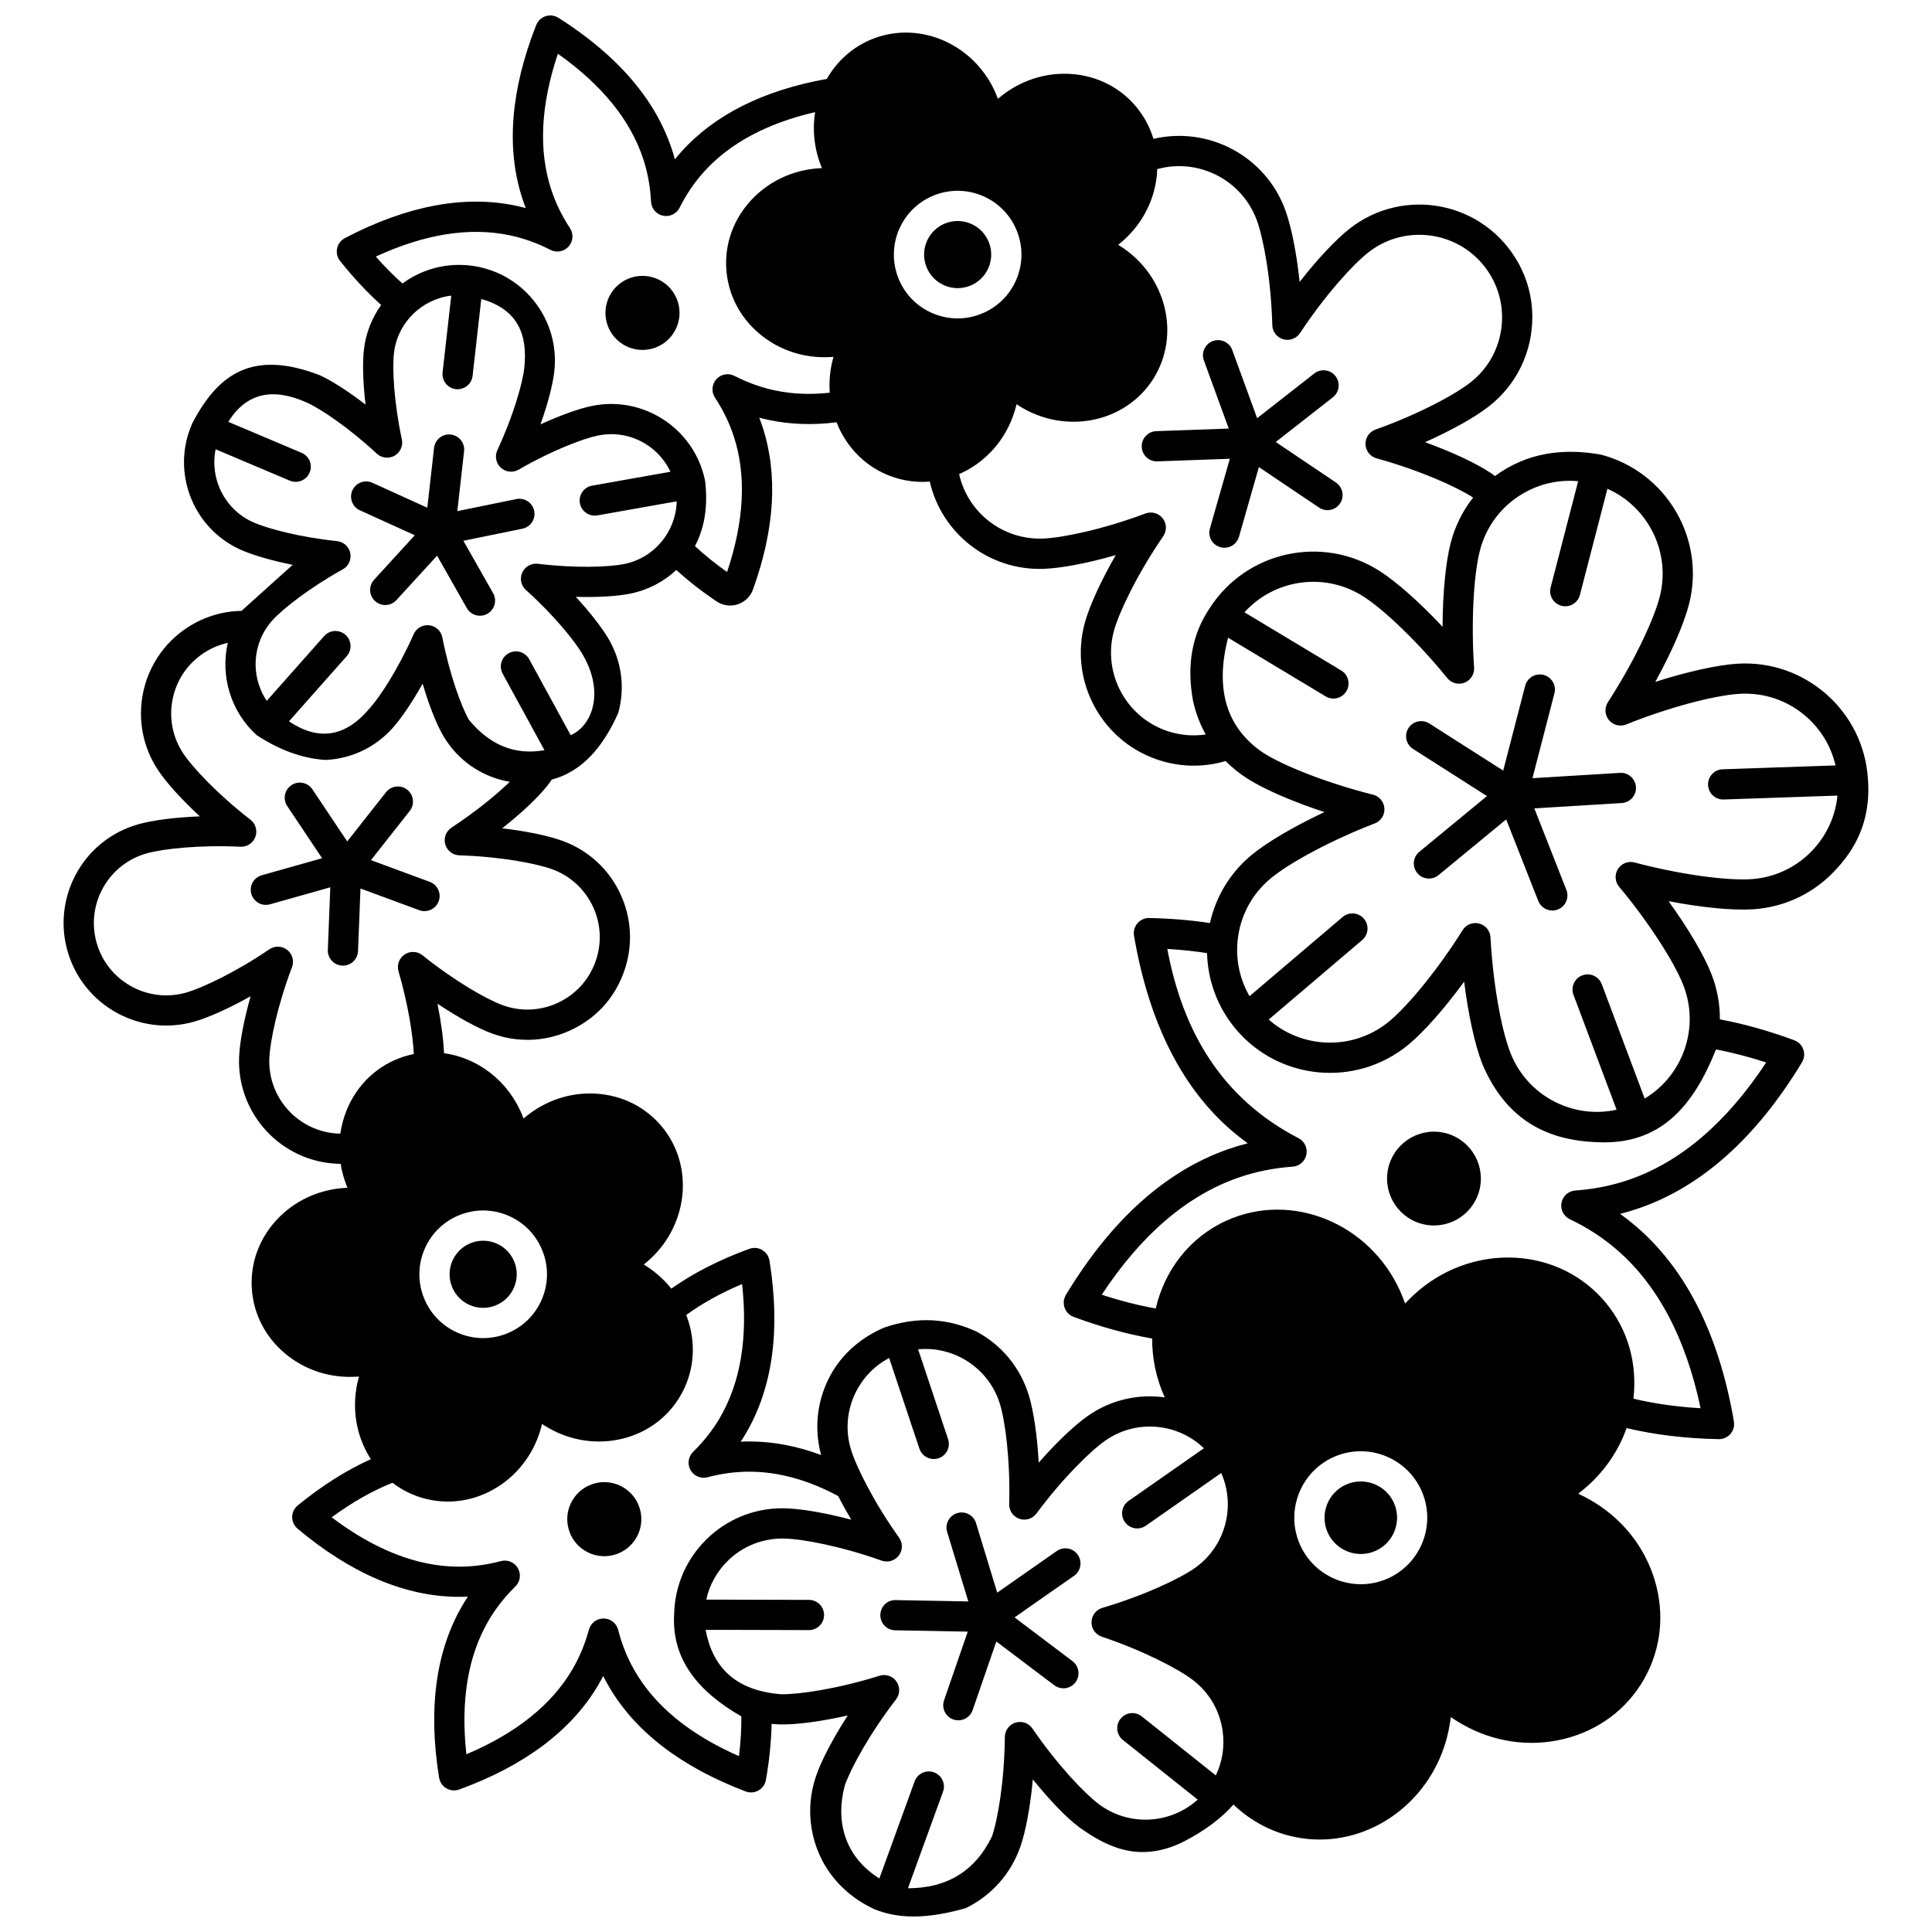 <?xml version="1.0" encoding="UTF-8"?>
<!-- Uploaded to: SVG Repo, www.svgrepo.com, Generator: SVG Repo Mixer Tools -->
<svg width="800px" height="800px" version="1.1" viewBox="144 144 512 512" xmlns="http://www.w3.org/2000/svg">
 <defs>
  <clipPath id="a">
   <path d="m160 148.09h480v503.81h-480z"/>
  </clipPath>
 </defs>
 <path d="m256.5 385.46c1.629 0 3.16-1.004 3.758-2.617 0.766-2.074-0.297-4.379-2.371-5.144l-15.582-5.75 10.281-13.043c1.367-1.738 1.07-4.254-0.664-5.625-1.734-1.367-4.254-1.07-5.625 0.664l-10.281 13.043-9.227-13.809c-1.23-1.84-3.715-2.336-5.555-1.105s-2.336 3.715-1.105 5.555l9.227 13.809-15.984 4.508c-2.129 0.602-3.367 2.812-2.766 4.941 0.496 1.766 2.106 2.918 3.852 2.918 0.359 0 0.727-0.051 1.09-0.152l15.984-4.508-0.652 16.594c-0.086 2.211 1.633 4.07 3.844 4.16 0.055 0.004 0.105 0.004 0.16 0.004 2.141 0 3.914-1.691 3.996-3.848l0.652-16.594 15.582 5.75c0.457 0.168 0.926 0.25 1.387 0.25z"/>
 <path d="m280.32 478.44c-0.871-2.211-2.551-3.949-4.727-4.898-1.137-0.496-2.34-0.742-3.547-0.742-1.102 0-2.203 0.207-3.262 0.621-2.211 0.871-3.949 2.551-4.898 4.731-0.949 2.18-0.988 4.594-0.121 6.805 0.871 2.211 2.551 3.949 4.727 4.898 2.18 0.949 4.594 0.988 6.805 0.121 2.211-0.871 3.949-2.551 4.898-4.727 0.953-2.184 0.996-4.598 0.125-6.809z"/>
 <path d="m504.61 536.6c-1.32 0-2.66 0.273-3.941 0.852-4.832 2.18-6.984 7.887-4.805 12.719 2.18 4.828 7.883 6.984 12.719 4.805 4.828-2.18 6.984-7.887 4.805-12.719-1.605-3.551-5.113-5.656-8.777-5.656z"/>
 <path d="m573.3 348.82-23.184 1.406 5.824-22.484c0.555-2.141-0.73-4.324-2.871-4.879-2.141-0.551-4.324 0.73-4.879 2.871l-5.824 22.484-19.582-12.488c-1.863-1.188-4.34-0.645-5.527 1.223-1.188 1.863-0.645 4.34 1.223 5.527l19.582 12.488-17.93 14.766c-1.707 1.406-1.949 3.93-0.547 5.637 0.793 0.961 1.938 1.457 3.094 1.457 0.898 0 1.797-0.301 2.543-0.914l17.93-14.766 8.504 21.613c0.621 1.574 2.129 2.539 3.727 2.539 0.488 0 0.984-0.09 1.465-0.277 2.059-0.812 3.07-3.133 2.262-5.191l-8.504-21.613 23.184-1.406c2.207-0.133 3.891-2.031 3.754-4.238s-2.043-3.906-4.242-3.754z"/>
 <path d="m239.38 279.24 14.539 6.609-10.777 11.785c-1.492 1.633-1.379 4.164 0.254 5.656 0.77 0.703 1.734 1.051 2.699 1.051 1.086 0 2.168-0.438 2.957-1.301l10.777-11.785 7.879 13.891c0.738 1.301 2.094 2.031 3.488 2.031 0.668 0 1.348-0.168 1.973-0.523 1.926-1.09 2.602-3.535 1.508-5.457l-7.879-13.891 15.648-3.199c2.168-0.441 3.562-2.559 3.121-4.727-0.445-2.168-2.562-3.566-4.727-3.121l-15.645 3.199 1.793-15.867c0.25-2.195-1.332-4.18-3.527-4.43-2.211-0.254-4.18 1.332-4.43 3.527l-1.793 15.867-14.539-6.609c-2.016-0.914-4.387-0.027-5.301 1.988-0.926 2.016-0.035 4.391 1.98 5.305z"/>
 <path d="m429.62 556.03c-1.266-1.812-3.766-2.258-5.574-0.988l-15.773 11.023-5.609-18.41c-0.645-2.113-2.875-3.309-4.996-2.664-2.113 0.645-3.309 2.883-2.664 4.996l5.609 18.41-19.242-0.355c-2.242-0.078-4.035 1.719-4.074 3.93-0.043 2.211 1.719 4.035 3.93 4.074l19.238 0.355-6.281 18.188c-0.723 2.09 0.387 4.371 2.477 5.094 0.434 0.148 0.875 0.219 1.309 0.219 1.66 0 3.211-1.039 3.785-2.699l6.281-18.188 15.359 11.598c0.723 0.547 1.57 0.809 2.41 0.809 1.215 0 2.41-0.547 3.199-1.59 1.332-1.766 0.98-4.273-0.781-5.609l-15.359-11.598 15.773-11.023c1.809-1.262 2.25-3.758 0.984-5.57z"/>
 <path d="m309.11 538.13c-4.676-2.742-10.688-1.176-13.43 3.5-2.742 4.676-1.176 10.688 3.5 13.43 4.676 2.742 10.688 1.176 13.43-3.5 2.746-4.676 1.176-10.688-3.5-13.43z"/>
 <path d="m526.33 444.12c-6.746-1.277-13.25 3.152-14.527 9.898-1.277 6.746 3.152 13.25 9.898 14.527 6.746 1.277 13.25-3.152 14.527-9.898 1.277-6.742-3.156-13.246-9.898-14.527z"/>
 <path d="m394.24 219.62c2.18 0.945 4.594 0.992 6.805 0.121 2.211-0.871 3.949-2.551 4.898-4.727 0.945-2.18 0.988-4.594 0.121-6.809-0.871-2.211-2.551-3.949-4.727-4.898-1.137-0.496-2.34-0.742-3.547-0.742-1.102 0-2.203 0.207-3.262 0.621-4.562 1.797-6.812 6.969-5.016 11.535 0.867 2.215 2.547 3.953 4.727 4.898z"/>
 <g clip-path="url(#a)">
  <path d="m639.02 350.46c-1.09-17.949-16.59-31.656-34.523-30.574-5.422 0.328-13.469 2.144-21.832 4.824 4.238-7.695 7.562-15.242 8.922-20.5 4.508-17.406-5.984-35.234-23.387-39.746-10.242-1.801-19.703-0.41-28.012 5.691-0.32-0.234-0.629-0.48-0.957-0.703-3.945-2.656-10.391-5.656-17.562-8.27 6.965-3.117 13.184-6.574 16.926-9.504 7.328-5.734 11.547-14.395 11.488-23.918-0.031-4.812-1.25-9.578-3.555-13.801-9.098-16.68-30.5-20.602-44.812-9.402-3.742 2.93-8.59 8.137-13.293 14.148-0.812-7.59-2.176-14.57-3.809-19.039-5.242-14.363-20.41-22.285-34.941-18.863-0.914-3.047-2.418-5.894-4.488-8.406-4.285-5.199-10.434-8.324-17.316-8.793-6.797-0.457-13.508 1.719-18.891 6.152-0.172 0.141-0.344 0.285-0.516 0.434-0.078-0.211-0.156-0.422-0.238-0.629-5.305-13.477-20.078-20.32-32.941-15.258-5.32 2.094-9.488 5.91-12.176 10.613-16.766 3.004-29.734 9.488-38.551 19.312-0.586 0.652-1.152 1.32-1.707 2.008-0.227-0.852-0.477-1.691-0.75-2.523-4.348-13.324-14.48-25.102-30.121-35.004-1.418-0.895-3.289-0.836-4.688 0.281-0.555 0.445-0.957 1.062-1.219 1.727-6.754 17.188-7.977 32.641-3.629 45.941 0.273 0.832 0.566 1.66 0.887 2.481-0.852-0.227-1.703-0.434-2.562-0.613-13.684-2.894-28.91-0.023-45.262 8.523-0.637 0.332-1.211 0.797-1.602 1.402-0.977 1.508-0.832 3.383 0.215 4.695 3.512 4.414 7.164 8.324 10.895 11.676-2.441 3.406-4.074 7.453-4.578 11.902-0.406 3.594-0.227 8.828 0.434 14.492-4.523-3.477-8.922-6.32-12.215-7.816-17.496-6.68-26.695-0.605-33.66 12.703 0 0.004 0 0.008-0.004 0.008-5.715 12.723-0.059 27.734 12.652 33.512 3.293 1.496 8.324 2.941 13.918 4.066l-13.562 12.203c-5.199 0.086-10.184 1.641-14.57 4.57-12.461 8.324-15.824 25.238-7.5 37.699 2.262 3.383 6.289 7.789 11.035 12.184-6.461 0.258-12.391 0.992-16.305 2.098-7.238 2.043-13.207 6.875-16.711 13.57-2.879 5.496-3.797 11.883-2.559 17.961 3.184 15.637 18.938 25.047 34.023 20.789 3.91-1.105 9.352-3.574 14.996-6.731-1.75 6.223-2.883 12.09-3.043 16.152-0.59 14.977 11.117 27.637 26.09 28.227 0.273 0.012 0.543 0.012 0.816 0.016 0.312 1.934 0.832 3.856 1.566 5.727 0.082 0.207 0.164 0.414 0.254 0.625-0.227 0.008-0.449 0.02-0.672 0.031-6.961 0.426-13.359 3.398-18.016 8.375-4.715 5.035-7.086 11.516-6.672 18.238 0.41 6.727 3.551 12.867 8.84 17.293 5.227 4.375 11.938 6.559 18.898 6.125 0.223-0.012 0.445-0.027 0.672-0.047-0.062 0.219-0.121 0.434-0.176 0.648-1.746 6.75-0.895 13.754 2.398 19.723 0.289 0.527 0.602 1.031 0.926 1.531-6.394 2.879-12.859 6.945-19.289 12.176-0.555 0.453-1.027 1.023-1.289 1.691-0.652 1.672-0.137 3.481 1.148 4.559 14.184 11.891 28.484 17.969 42.5 18.059 0.875 0.012 1.754-0.012 2.633-0.055-0.484 0.734-0.949 1.477-1.395 2.234-7.074 12.062-9.18 27.41-6.25 45.629 0.113 0.711 0.375 1.406 0.824 1.969 1.125 1.406 2.945 1.859 4.523 1.285 17.391-6.34 29.805-15.684 36.891-27.777 0.445-0.754 0.867-1.523 1.27-2.309 0.395 0.785 0.805 1.562 1.238 2.324 6.922 12.188 19.207 21.699 36.512 28.273 0.461 0.176 0.941 0.262 1.422 0.262 0.688 0 1.367-0.176 1.98-0.523 1.035-0.59 1.758-1.613 1.965-2.785 0.91-5.176 1.41-10.152 1.508-14.863 0.762 0.074 1.527 0.129 2.301 0.145 4.422 0.094 10.953-0.809 17.875-2.367-3.84 5.961-6.922 11.777-8.367 15.969-2.438 7.062-2.051 14.637 1.086 21.395 2.875 6.195 8.035 11.043 14.23 13.922 7.465 3.125 15.73 2.184 24.289-0.207 6.883-3.348 12.047-9.176 14.543-16.406 1.445-4.191 2.613-10.668 3.269-17.73 4.484 5.492 8.992 10.316 12.602 12.895 7.641 5.457 12.914 6.457 17.059 6.344 3.644-0.098 7.188-1.156 10.434-2.82 5.449-2.789 9.977-6.223 13.086-9.758 4.5 4.332 10.094 7.324 16.207 8.59 2.223 0.461 4.441 0.684 6.629 0.684 16.043 0 30.637-11.867 34.176-28.945 0.23-1.109 0.422-2.281 0.574-3.508 1.023 0.699 2.027 1.328 3.012 1.891 8.305 4.738 17.875 6.129 26.941 3.914 9.148-2.231 16.695-7.856 21.246-15.832 4.551-7.981 5.551-17.336 2.816-26.348-2.711-8.934-8.781-16.457-17.086-21.195-0.984-0.562-2.039-1.105-3.16-1.629 0.98-0.758 1.891-1.516 2.731-2.281 4.641-4.223 8.07-9.41 10.082-15.109 7.41 1.766 15.602 2.758 24.418 2.934h0.082c1.656 0 3.199-1.027 3.793-2.703 0.234-0.668 0.254-1.402 0.133-2.098-3.91-22.801-12.605-40.137-25.844-51.535-1.375-1.184-2.805-2.305-4.289-3.371 1.77-0.445 3.512-0.969 5.223-1.566 16.488-5.758 30.922-18.707 42.906-38.492 0.371-0.613 0.625-1.312 0.648-2.031 0.055-1.797-1.039-3.328-2.613-3.91-6.797-2.516-13.414-4.371-19.727-5.543 0.02-4.012-0.699-8.09-2.254-12.043-1.988-5.055-6.203-12.145-11.336-19.27 8.629 1.652 16.836 2.484 22.254 2.148 8.734-0.531 16.738-4.445 22.52-11.023 5.797-6.32 8.789-14.004 8.051-23.492zm-189.44-105.98c7.426-11.656 3.535-27.469-8.68-35.25-0.188-0.117-0.379-0.238-0.57-0.355 0.18-0.141 0.352-0.281 0.523-0.422 5.383-4.434 8.809-10.602 9.652-17.367 0.094-0.762 0.148-1.516 0.176-2.269 10.891-3.012 22.469 2.816 26.406 13.605 1.73 4.746 3.75 15.457 4.086 27.75 0.047 1.746 1.223 3.262 2.902 3.738 1.684 0.484 3.477-0.184 4.441-1.641 6.781-10.258 14.152-18.285 18.129-21.398 9.516-7.445 23.312-5.766 30.762 3.75 3.609 4.609 5.203 10.344 4.496 16.156-0.707 5.809-3.637 10.996-8.246 14.602-3.981 3.113-13.543 8.344-25.125 12.457-1.648 0.586-2.723 2.172-2.66 3.914 0.062 1.746 1.25 3.25 2.934 3.715 11.527 3.188 21.207 7.559 25.586 10.395-2.754 3.496-4.785 7.555-5.938 11.992-1.363 5.258-2.125 13.469-2.156 22.254-6.008-6.406-12.16-11.902-16.742-14.82-15.16-9.668-35.359-5.199-45.027 9.961-4.582 6.84-6.141 14.984-4.344 24.578 0.691 3.133 1.824 6.094 3.336 8.82-3.047 0.453-6.16 0.254-9.203-0.613-11.617-3.32-18.367-15.473-15.047-27.09 1.391-4.859 6.051-14.711 13.004-24.848 0.988-1.441 0.93-3.356-0.148-4.734-1.074-1.375-2.922-1.891-4.559-1.281-11.516 4.312-22.195 6.473-27.246 6.652-10.688 0.344-19.879-6.945-22.141-17.094 1.156-0.504 2.293-1.094 3.387-1.781 5.777-3.621 9.918-9.332 11.664-16.082 0.055-0.215 0.109-0.434 0.16-0.652 0.188 0.125 0.375 0.25 0.562 0.367 12.219 7.793 28.199 4.644 35.625-7.008zm-57.988-48.738c4.199-1.656 8.793-1.57 12.934 0.227 4.141 1.801 7.332 5.106 8.984 9.309 1.652 4.199 1.574 8.793-0.227 12.934-1.801 4.141-5.106 7.332-9.309 8.984-2.008 0.789-4.102 1.184-6.195 1.184-2.289 0-4.574-0.473-6.738-1.41-4.141-1.801-7.332-5.106-8.984-9.309-3.414-8.676 0.863-18.508 9.535-21.918zm-24.484 63.203c3.336 6.039 8.762 10.297 15.285 11.984 2.004 0.52 4.035 0.777 6.059 0.777 0.648 0 1.297-0.035 1.941-0.086 3.164 13.766 15.68 23.656 30.219 23.125 4.75-0.168 11.73-1.531 19.07-3.633-3.805 6.617-6.801 13.066-8.109 17.641-4.535 15.863 4.684 32.457 20.543 36.988 2.727 0.781 5.5 1.168 8.258 1.168 2.84 0 5.664-0.41 8.418-1.23 1.703 1.723 3.606 3.273 5.695 4.606 4.582 2.922 12.156 6.184 20.5 8.926-7.949 3.734-15.078 7.891-19.27 11.34-5.824 4.797-9.547 11.211-11.07 18.062-5.074-0.762-10.461-1.219-16.094-1.332-1.16-0.031-2.336 0.488-3.113 1.391-0.777 0.902-1.113 2.109-0.914 3.285 3.898 22.859 12.602 40.242 25.863 51.656 1.375 1.184 2.805 2.309 4.289 3.371-1.77 0.449-3.512 0.973-5.223 1.566-16.488 5.758-30.926 18.707-42.906 38.492-0.371 0.613-0.625 1.312-0.648 2.031-0.055 1.797 1.039 3.328 2.613 3.91 7.195 2.664 14.18 4.582 20.824 5.738-0.035 5.191 1.031 10.508 3.328 15.59 0 0 0 0.004 0.004 0.004-6.906-0.957-14.18 0.574-20.336 4.875-3.633 2.539-8.387 7.094-13.066 12.418-0.398-7.078-1.324-13.594-2.617-17.836-2.231-7.32-7.176-13.332-13.93-16.93-7.32-3.352-15.344-4.156-24.453-1.004-5.934 2.543-11.035 6.852-14.137 12.512-3.59 6.555-4.473 14.078-2.527 21.246-6.25-2.344-12.504-3.555-18.68-3.594-0.875-0.012-1.754 0.012-2.633 0.055 0.484-0.734 0.949-1.48 1.395-2.234 7.074-12.062 9.18-27.414 6.25-45.637-0.113-0.707-0.371-1.398-0.82-1.957-1.121-1.402-2.949-1.859-4.523-1.285-7.941 2.894-14.871 6.441-20.691 10.555-1.859-2.336-4.125-4.383-6.727-6.043-0.188-0.117-0.379-0.238-0.57-0.355 0.18-0.141 0.352-0.281 0.523-0.422 11.176-9.211 13.117-25.379 4.332-36.047-4.285-5.199-10.434-8.32-17.316-8.793-6.809-0.473-13.508 1.719-18.891 6.152-0.172 0.141-0.344 0.285-0.516 0.434-0.078-0.215-0.156-0.422-0.238-0.629-3.668-9.316-11.867-15.461-20.824-16.695-0.168-3.707-0.781-8.293-1.738-13.117 5.379 3.59 10.609 6.481 14.422 7.887 8.379 3.094 17.625 1.941 25.199-3.352 3.094-2.164 5.699-4.992 7.594-8.254 4.621-7.941 5.019-17.199 1.301-25.273-3.039-6.594-8.465-11.609-15.277-14.121-3.816-1.406-9.668-2.606-16.09-3.371 5.074-4.008 9.441-8.086 11.957-11.281 0.41-0.523 0.801-1.062 1.176-1.613 8.016-2.133 13.574-8.586 17.629-17.688 1.805-6.535 0.957-13.383-2.387-19.285-1.785-3.144-5.008-7.273-8.871-11.469 5.703 0.156 10.934-0.133 14.477-0.855 4.727-0.969 8.879-3.195 12.172-6.266 3.156 2.883 6.711 5.668 10.633 8.312 1.652 1.113 3.727 1.418 5.621 0.797 1.887-0.617 3.387-2.074 4.059-3.941 5.785-16.031 6.641-30.5 2.543-43.051-0.273-0.832-0.566-1.66-0.887-2.481 0.852 0.227 1.703 0.434 2.562 0.613 5.707 1.203 11.727 1.402 17.934 0.613 0.395 1.047 0.863 2.059 1.406 3.039zm-79.562 229.5c-1.801 4.141-5.106 7.332-9.309 8.984-2.008 0.789-4.102 1.184-6.195 1.184-2.289 0-4.574-0.473-6.738-1.414-4.141-1.801-7.332-5.106-8.984-9.309-1.652-4.199-1.574-8.793 0.227-12.934s5.106-7.332 9.305-8.984c4.199-1.656 8.793-1.574 12.934 0.23 4.141 1.801 7.332 5.106 8.984 9.309 1.66 4.199 1.578 8.793-0.223 12.934zm-43.953-276.45c12.965-5.984 24.895-7.883 35.523-5.633 3.68 0.777 7.297 2.074 10.754 3.856 1.617 0.832 3.594 0.469 4.812-0.883 1.215-1.355 1.367-3.359 0.363-4.883-2.141-3.242-3.816-6.699-4.988-10.281-3.375-10.324-2.769-22.391 1.789-35.922 11.664 8.234 19.273 17.617 22.641 27.945 1.168 3.578 1.855 7.363 2.039 11.242 0.086 1.82 1.391 3.352 3.172 3.727 1.785 0.375 3.594-0.5 4.406-2.125 1.738-3.477 3.894-6.656 6.406-9.457 6.816-7.594 16.727-12.914 29.5-15.863-0.738 4.602-0.285 9.504 1.566 14.211 0.082 0.207 0.164 0.414 0.254 0.621-0.227 0.008-0.449 0.02-0.672 0.031-6.961 0.426-13.359 3.398-18.016 8.375-4.715 5.039-7.086 11.516-6.672 18.242 0.41 6.727 3.551 12.867 8.84 17.293 5.227 4.375 11.941 6.551 18.898 6.125 0.223-0.012 0.445-0.027 0.672-0.047-0.062 0.219-0.121 0.434-0.176 0.648-0.762 2.938-1.027 5.922-0.816 8.852-5.035 0.562-9.891 0.371-14.48-0.598-3.684-0.777-7.301-2.074-10.754-3.856-1.621-0.836-3.598-0.473-4.812 0.883s-1.367 3.359-0.363 4.883c2.141 3.246 3.82 6.703 4.988 10.281 3.371 10.324 2.769 22.391-1.789 35.922-3.133-2.207-5.973-4.504-8.508-6.863 2.586-4.891 3.473-10.648 2.691-17.258 0-0.004-0.004-0.008-0.004-0.012-0.008-0.031-0.012-0.062-0.016-0.094-2.805-13.715-16.246-22.59-29.957-19.785-3.543 0.727-8.465 2.516-13.648 4.894 1.906-5.375 3.25-10.438 3.656-14.031 0.762-6.738-1.148-13.371-5.375-18.672-4.227-5.305-10.266-8.645-17.004-9.406-6.602-0.742-12.898 1.125-17.863 4.773-2.387-2.125-4.746-4.508-7.059-7.137zm-27.32 96.309c2.777-3.035 9.777-8.535 18.574-13.426 1.527-0.848 2.328-2.59 1.977-4.301-0.348-1.711-1.77-2.996-3.508-3.18-10.016-1.047-18.605-3.352-22.352-5.055-7.504-3.41-11.402-11.527-9.824-19.285l19.66 8.32c0.508 0.215 1.039 0.316 1.559 0.316 1.562 0 3.043-0.918 3.691-2.445 0.863-2.035-0.09-4.387-2.129-5.246l-19.414-8.215c4.879-7.879 12.082-9.055 20.84-5.086 3.746 1.703 11.133 6.66 18.504 13.516 1.277 1.188 3.184 1.414 4.703 0.551 1.52-0.863 2.305-2.609 1.941-4.32-2.102-9.844-2.562-18.73-2.098-22.82 0.922-8.152 7.371-14.34 15.188-15.285l-2.297 20.352c-0.25 2.195 1.332 4.18 3.527 4.43 0.152 0.02 0.305 0.023 0.453 0.023 2.012 0 3.742-1.512 3.973-3.555l2.301-20.355c9.766 2.742 12.344 9.527 11.395 18.293-0.461 4.09-2.891 12.648-7.137 21.777-0.738 1.586-0.359 3.465 0.93 4.644 1.289 1.18 3.191 1.387 4.707 0.512 8.711-5.039 17.023-8.223 21.055-9.047 4.547-0.93 9.184-0.031 13.059 2.523 2.695 1.781 4.781 4.231 6.121 7.082l-20.758 3.68c-2.176 0.387-3.629 2.465-3.242 4.641 0.344 1.941 2.031 3.305 3.938 3.305 0.23 0 0.469-0.02 0.703-0.062l21.02-3.727c-0.191 7.914-5.801 14.957-13.879 16.609-4.031 0.824-12.922 1.156-22.918-0.059-1.738-0.211-3.406 0.727-4.129 2.316-0.723 1.59-0.332 3.465 0.969 4.633 7.488 6.731 13.082 13.648 15.109 17.227 5.754 9.938 2.473 18.758-3.246 21.246l-10.996-20.125c-1.062-1.941-3.492-2.656-5.434-1.594-1.941 1.059-2.652 3.492-1.594 5.434l11.074 20.266c-7.84 1.387-14.508-1.34-20.039-8.082-2.027-3.578-5.094-11.93-7.027-21.812-0.336-1.715-1.742-3.016-3.481-3.211-0.152-0.02-0.301-0.023-0.453-0.023-1.566 0-3.012 0.922-3.656 2.379-4.09 9.199-8.941 16.66-11.719 19.695-6.523 7.781-13.668 8.535-21.336 3.41l15.316-17.285c1.465-1.656 1.312-4.188-0.344-5.652-1.656-1.469-4.188-1.312-5.652 0.344l-15.207 17.16c-4.371-6.5-3.938-15.395 1.582-21.43zm19.559 129.99c-0.797 1.98-1.344 4.035-1.641 6.121-0.137-0.004-0.273 0.008-0.414 0.004-10.562-0.414-18.82-9.348-18.402-19.91 0.176-4.484 2.133-13.977 6.012-24.211 0.617-1.633 0.105-3.481-1.266-4.562s-3.289-1.148-4.731-0.168c-9.055 6.16-17.824 10.277-22.141 11.496-10.176 2.867-20.785-3.074-23.656-13.25-2.867-10.176 3.074-20.785 13.25-23.656 4.32-1.219 13.953-2.285 24.883-1.766 1.754 0.086 3.344-0.977 3.949-2.613 0.605-1.641 0.074-3.484-1.305-4.551-8.656-6.703-15.281-13.773-17.773-17.504-2.844-4.258-3.859-9.367-2.863-14.391 1-5.023 3.894-9.355 8.152-12.199 2.004-1.34 4.191-2.258 6.477-2.766-1.957 8.617 0.625 18.023 7.602 24.402 0.016 0.012 0.027 0.023 0.043 0.035 0.004 0.004 0.004 0.004 0.004 0.008 5.688 3.734 11.707 6.137 18.219 6.586 6.773-0.301 13.027-3.227 17.602-8.23 2.441-2.668 5.371-7.008 8.168-11.98 1.617 5.473 3.504 10.359 5.289 13.5 3.344 5.898 8.785 10.141 15.324 11.949 0.828 0.227 1.66 0.398 2.492 0.543-3.633 3.504-9.051 7.949-15.449 12.145-1.461 0.957-2.133 2.754-1.656 4.434 0.473 1.684 1.984 2.859 3.731 2.914 10.941 0.336 20.457 2.164 24.668 3.715 4.805 1.773 8.629 5.309 10.773 9.961 2.144 4.652 2.348 9.859 0.574 14.66-1.773 4.805-5.309 8.629-9.961 10.773-4.648 2.144-9.855 2.348-14.66 0.574-4.211-1.551-12.629-6.344-21.168-13.199-1.363-1.094-3.277-1.176-4.731-0.207-1.453 0.973-2.109 2.773-1.621 4.449 2.551 8.758 3.809 16.879 4.059 21.938-1.383 0.273-2.754 0.668-4.109 1.203-6.273 2.469-11.145 7.356-13.723 13.754zm104 171.1c-13.074-5.734-22.406-13.41-27.77-22.855-1.859-3.273-3.285-6.84-4.246-10.609-0.449-1.766-2.031-3.004-3.856-3.016h-0.027c-1.809 0-3.394 1.215-3.867 2.965-1.012 3.754-2.488 7.305-4.391 10.547-5.492 9.371-14.926 16.918-28.078 22.477-1.57-14.191 0.41-26.105 5.906-35.477 1.902-3.246 4.281-6.266 7.062-8.98 1.305-1.273 1.586-3.262 0.688-4.848-0.898-1.582-2.75-2.359-4.516-1.891-3.664 0.98-7.387 1.477-11.07 1.477h-0.262c-10.863-0.07-22.117-4.465-33.504-13.078 5.43-3.992 10.828-7.059 16.113-9.152 2.539 1.949 5.453 3.383 8.625 4.203 2.008 0.52 4.039 0.777 6.062 0.777 4.559 0 9.07-1.301 13.117-3.84 5.777-3.621 9.918-9.332 11.664-16.082 0.055-0.215 0.109-0.434 0.16-0.652 0.188 0.129 0.375 0.25 0.562 0.367 5.883 3.75 12.809 5.102 19.496 3.812 6.777-1.305 12.5-5.152 16.121-10.832 3.621-5.684 4.691-12.496 3.012-19.188-0.262-1.039-0.59-2.051-0.969-3.043 4.227-3.07 9.176-5.812 14.797-8.188 1.57 14.191-0.41 26.105-5.906 35.477-1.902 3.246-4.281 6.266-7.062 8.98-1.305 1.273-1.586 3.262-0.688 4.848 0.898 1.582 2.754 2.359 4.516 1.891 3.754-1.004 7.586-1.5 11.328-1.473 7.602 0.051 15.426 2.238 23.27 6.457 1.047 2.027 2.211 4.137 3.477 6.269-6.856-1.809-13.34-2.941-17.773-3.023-0.18-0.004-0.355-0.004-0.535-0.004-15.551 0-28.348 12.504-28.633 28.117-0.68 11.832 6.277 20.41 17.812 27.039 0.035 3.348-0.176 6.863-0.637 10.527zm96.141-31.66c11.062 3.715 20.215 8.516 24.039 11.402 4.398 3.32 7.242 8.156 8.004 13.617 0.57 4.07-0.074 8.129-1.816 11.75l-19.625-15.645c-1.73-1.379-4.25-1.094-5.625 0.637-1.379 1.73-1.094 4.25 0.637 5.625l19.816 15.797c-7.195 6.5-18.238 7.215-26.258 1.156-3.82-2.887-10.945-10.375-17.547-20-0.988-1.441-2.793-2.074-4.469-1.566-1.672 0.508-2.82 2.043-2.836 3.789-0.113 11.672-1.852 21.859-3.414 26.387-4.547 9.324-12.074 13.715-22.262 13.723l9.289-25.586c0.754-2.078-0.316-4.375-2.398-5.129-2.078-0.754-4.375 0.316-5.129 2.398l-9.34 25.727c-9.238-5.809-11.676-15.215-9.172-24.602 1.562-4.527 6.484-13.613 13.598-22.867 1.062-1.387 1.105-3.301 0.105-4.734-0.762-1.094-2-1.711-3.281-1.711-0.398 0-0.805 0.059-1.199 0.184-11.137 3.496-21.355 4.981-26.148 4.906-12.242-1.004-18.145-7.32-19.945-17.074l27.371 0.074h0.012c2.207 0 3.996-1.785 4.004-3.992 0.008-2.211-1.781-4.008-3.992-4.016l-27.223-0.07c0.863-3.945 2.863-7.547 5.836-10.414 3.969-3.824 9.199-5.852 14.703-5.777 4.789 0.09 14.953 1.961 25.953 5.863 1.648 0.586 3.484 0.031 4.535-1.359 1.055-1.395 1.082-3.312 0.066-4.734-6.766-9.508-11.352-18.77-12.746-23.352-2.93-9.613 1.535-19.738 10.117-24.258l8.02 24.039c0.559 1.676 2.121 2.738 3.797 2.738 0.422 0 0.848-0.066 1.27-0.207 2.098-0.699 3.231-2.969 2.531-5.066l-7.941-23.805c9.562-0.914 18.785 4.996 21.695 14.531 1.395 4.582 2.754 14.828 2.441 26.492-0.047 1.746 1.043 3.32 2.695 3.894 1.656 0.57 3.484 0.004 4.523-1.398 6.953-9.371 14.344-16.594 18.27-19.34 8.203-5.734 19.16-4.648 26.117 2.043l-19.977 13.961c-1.812 1.266-2.254 3.762-0.988 5.574 0.777 1.113 2.023 1.711 3.285 1.711 0.793 0 1.59-0.234 2.289-0.723l19.977-13.961c3.891 8.832 1.141 19.496-7.062 25.227-3.926 2.742-13.25 7.203-24.441 10.508-1.676 0.496-2.836 2.019-2.867 3.766-0.051 1.746 1.051 3.309 2.707 3.867zm75.898-15.461c-2.348 1.059-4.805 1.562-7.227 1.562-6.719 0-13.145-3.859-16.086-10.367-3.996-8.855-0.047-19.312 8.809-23.312 8.859-4 19.312-0.047 23.312 8.809 3.996 8.852 0.043 19.309-8.809 23.309zm86.891-140.17c4.281 0.816 8.723 1.969 13.293 3.461-10.434 15.848-22.566 26.262-36.121 30.996-4.594 1.605-9.457 2.59-14.461 2.934-1.816 0.125-3.32 1.461-3.66 3.25-0.34 1.789 0.57 3.582 2.215 4.363 4.531 2.152 8.699 4.852 12.383 8.023 10.879 9.367 18.359 23.504 22.266 42.066-6.379-0.375-12.336-1.227-17.809-2.535 0.059-0.5 0.113-1 0.148-1.504 0.703-9.391-2.312-18.305-8.492-25.098-12.703-13.957-34.965-14.461-49.625-1.121-0.836 0.762-1.68 1.598-2.527 2.504-0.418-1.164-0.859-2.266-1.324-3.301-8.156-18.066-28.789-26.441-45.988-18.68-9.836 4.441-16.445 13.219-18.781 23.301-4.594-0.82-9.379-2.039-14.305-3.652 10.434-15.848 22.566-26.262 36.121-30.996 4.59-1.605 9.453-2.59 14.461-2.934 1.816-0.125 3.32-1.457 3.66-3.25 0.34-1.789-0.57-3.582-2.215-4.363-20.16-10.5-30.531-28.047-34.652-50.09 3.656 0.215 7.176 0.582 10.531 1.102 0.18 7.023 2.602 14.039 7.402 19.871 0.012 0.016 0.027 0.031 0.039 0.047 0 0 0 0.004 0.004 0.004 0 0 0.004 0 0.004 0.004 11.441 13.836 31.996 15.809 45.859 4.391 4.191-3.453 9.637-9.652 14.824-16.738 1.094 8.719 2.844 16.777 4.832 21.832 5.113 12.047 14.121 20.133 30.34 20.691 17.156 0.926 25.75-10.012 31.578-24.578zm9.203-45.109c-6.848 0.41-19.5-1.406-30.773-4.43-1.688-0.457-3.473 0.242-4.414 1.715-0.938 1.473-0.812 3.387 0.309 4.727 7.496 8.945 14.484 19.648 16.996 26.035 4.457 11.332-0.109 24.02-10.223 30.09l-11.375-30.312c-0.777-2.07-3.086-3.121-5.156-2.344-2.07 0.777-3.121 3.086-2.344 5.156l11.43 30.457c-5.019 1.102-10.246 0.609-15.047-1.484-6.027-2.621-10.668-7.438-13.074-13.551-2.512-6.383-4.691-18.98-5.297-30.637-0.09-1.746-1.301-3.231-2.992-3.668-0.332-0.086-0.672-0.129-1.004-0.129-1.355 0-2.648 0.691-3.394 1.879-6.191 9.895-14.215 19.852-19.508 24.211-9.438 7.773-22.984 7.316-31.883-0.516l24.781-21.074c1.688-1.434 1.891-3.961 0.457-5.644-1.434-1.688-3.961-1.891-5.644-0.457l-24.668 20.977c-2.551-4.406-3.672-9.48-3.172-14.648 0.633-6.539 3.773-12.445 8.848-16.621 5.293-4.359 16.602-10.324 27.5-14.508 1.633-0.625 2.668-2.234 2.562-3.981-0.105-1.742-1.332-3.219-3.023-3.644-11.32-2.828-23.27-7.383-29.055-11.074-9.879-6.641-12.844-16.996-9.348-30.523l25.859 15.551c0.648 0.391 1.355 0.574 2.059 0.574 1.359 0 2.684-0.691 3.434-1.941 1.141-1.895 0.527-4.356-1.367-5.496l-25.645-15.422c7.902-8.73 21.203-10.77 31.461-4.231 5.781 3.688 14.949 12.598 22.293 21.672 1.102 1.359 2.957 1.848 4.578 1.207 1.625-0.641 2.648-2.262 2.527-4.004-0.809-11.645-0.168-24.414 1.551-31.051 1.648-6.359 5.676-11.699 11.34-15.035 4.496-2.644 9.594-3.769 14.688-3.297l-7.293 28.141c-0.555 2.141 0.73 4.324 2.871 4.879 0.336 0.086 0.676 0.129 1.008 0.129 1.781 0 3.406-1.195 3.871-3l7.293-28.141c10.812 4.785 16.91 16.852 13.852 28.66-1.723 6.644-7.363 18.117-13.723 27.898-0.949 1.465-0.844 3.379 0.266 4.727 1.109 1.352 2.969 1.82 4.59 1.168 10.824-4.363 23.168-7.703 30.012-8.121 6.551-0.391 12.879 1.781 17.801 6.141 3.875 3.43 6.508 7.891 7.648 12.836l-29.91 1.027c-2.211 0.074-3.941 1.93-3.863 4.141 0.074 2.164 1.852 3.867 4 3.867 0.047 0 0.094 0 0.141-0.004l30.156-1.035c-1.152 11.828-10.77 21.418-22.984 22.16z"/>
 </g>
 <path d="m446.57 262.41c0.078 2.16 1.855 3.859 3.996 3.859 0.051 0 0.098 0 0.145-0.004l19.207-0.688-5.281 18.48c-0.609 2.129 0.621 4.344 2.75 4.949 0.367 0.105 0.738 0.156 1.102 0.156 1.742 0 3.344-1.148 3.848-2.902l5.281-18.48 15.945 10.734c0.688 0.461 1.461 0.684 2.231 0.684 1.289 0 2.551-0.621 3.324-1.77 1.234-1.832 0.75-4.324-1.086-5.559l-15.945-10.734 15.137-11.848c1.742-1.363 2.047-3.879 0.688-5.621-1.363-1.738-3.879-2.047-5.621-0.688l-15.137 11.848-6.59-18.055c-0.762-2.078-3.059-3.148-5.133-2.391-2.078 0.758-3.148 3.059-2.391 5.133l6.59 18.059-19.211 0.688c-2.199 0.082-3.93 1.938-3.848 4.148z"/>
 <path d="m317.31 236.25c5.152-1.684 7.965-7.223 6.285-12.375-1.684-5.152-7.223-7.965-12.375-6.285-5.152 1.684-7.965 7.223-6.285 12.375 1.68 5.152 7.223 7.965 12.375 6.285z"/>
</svg>